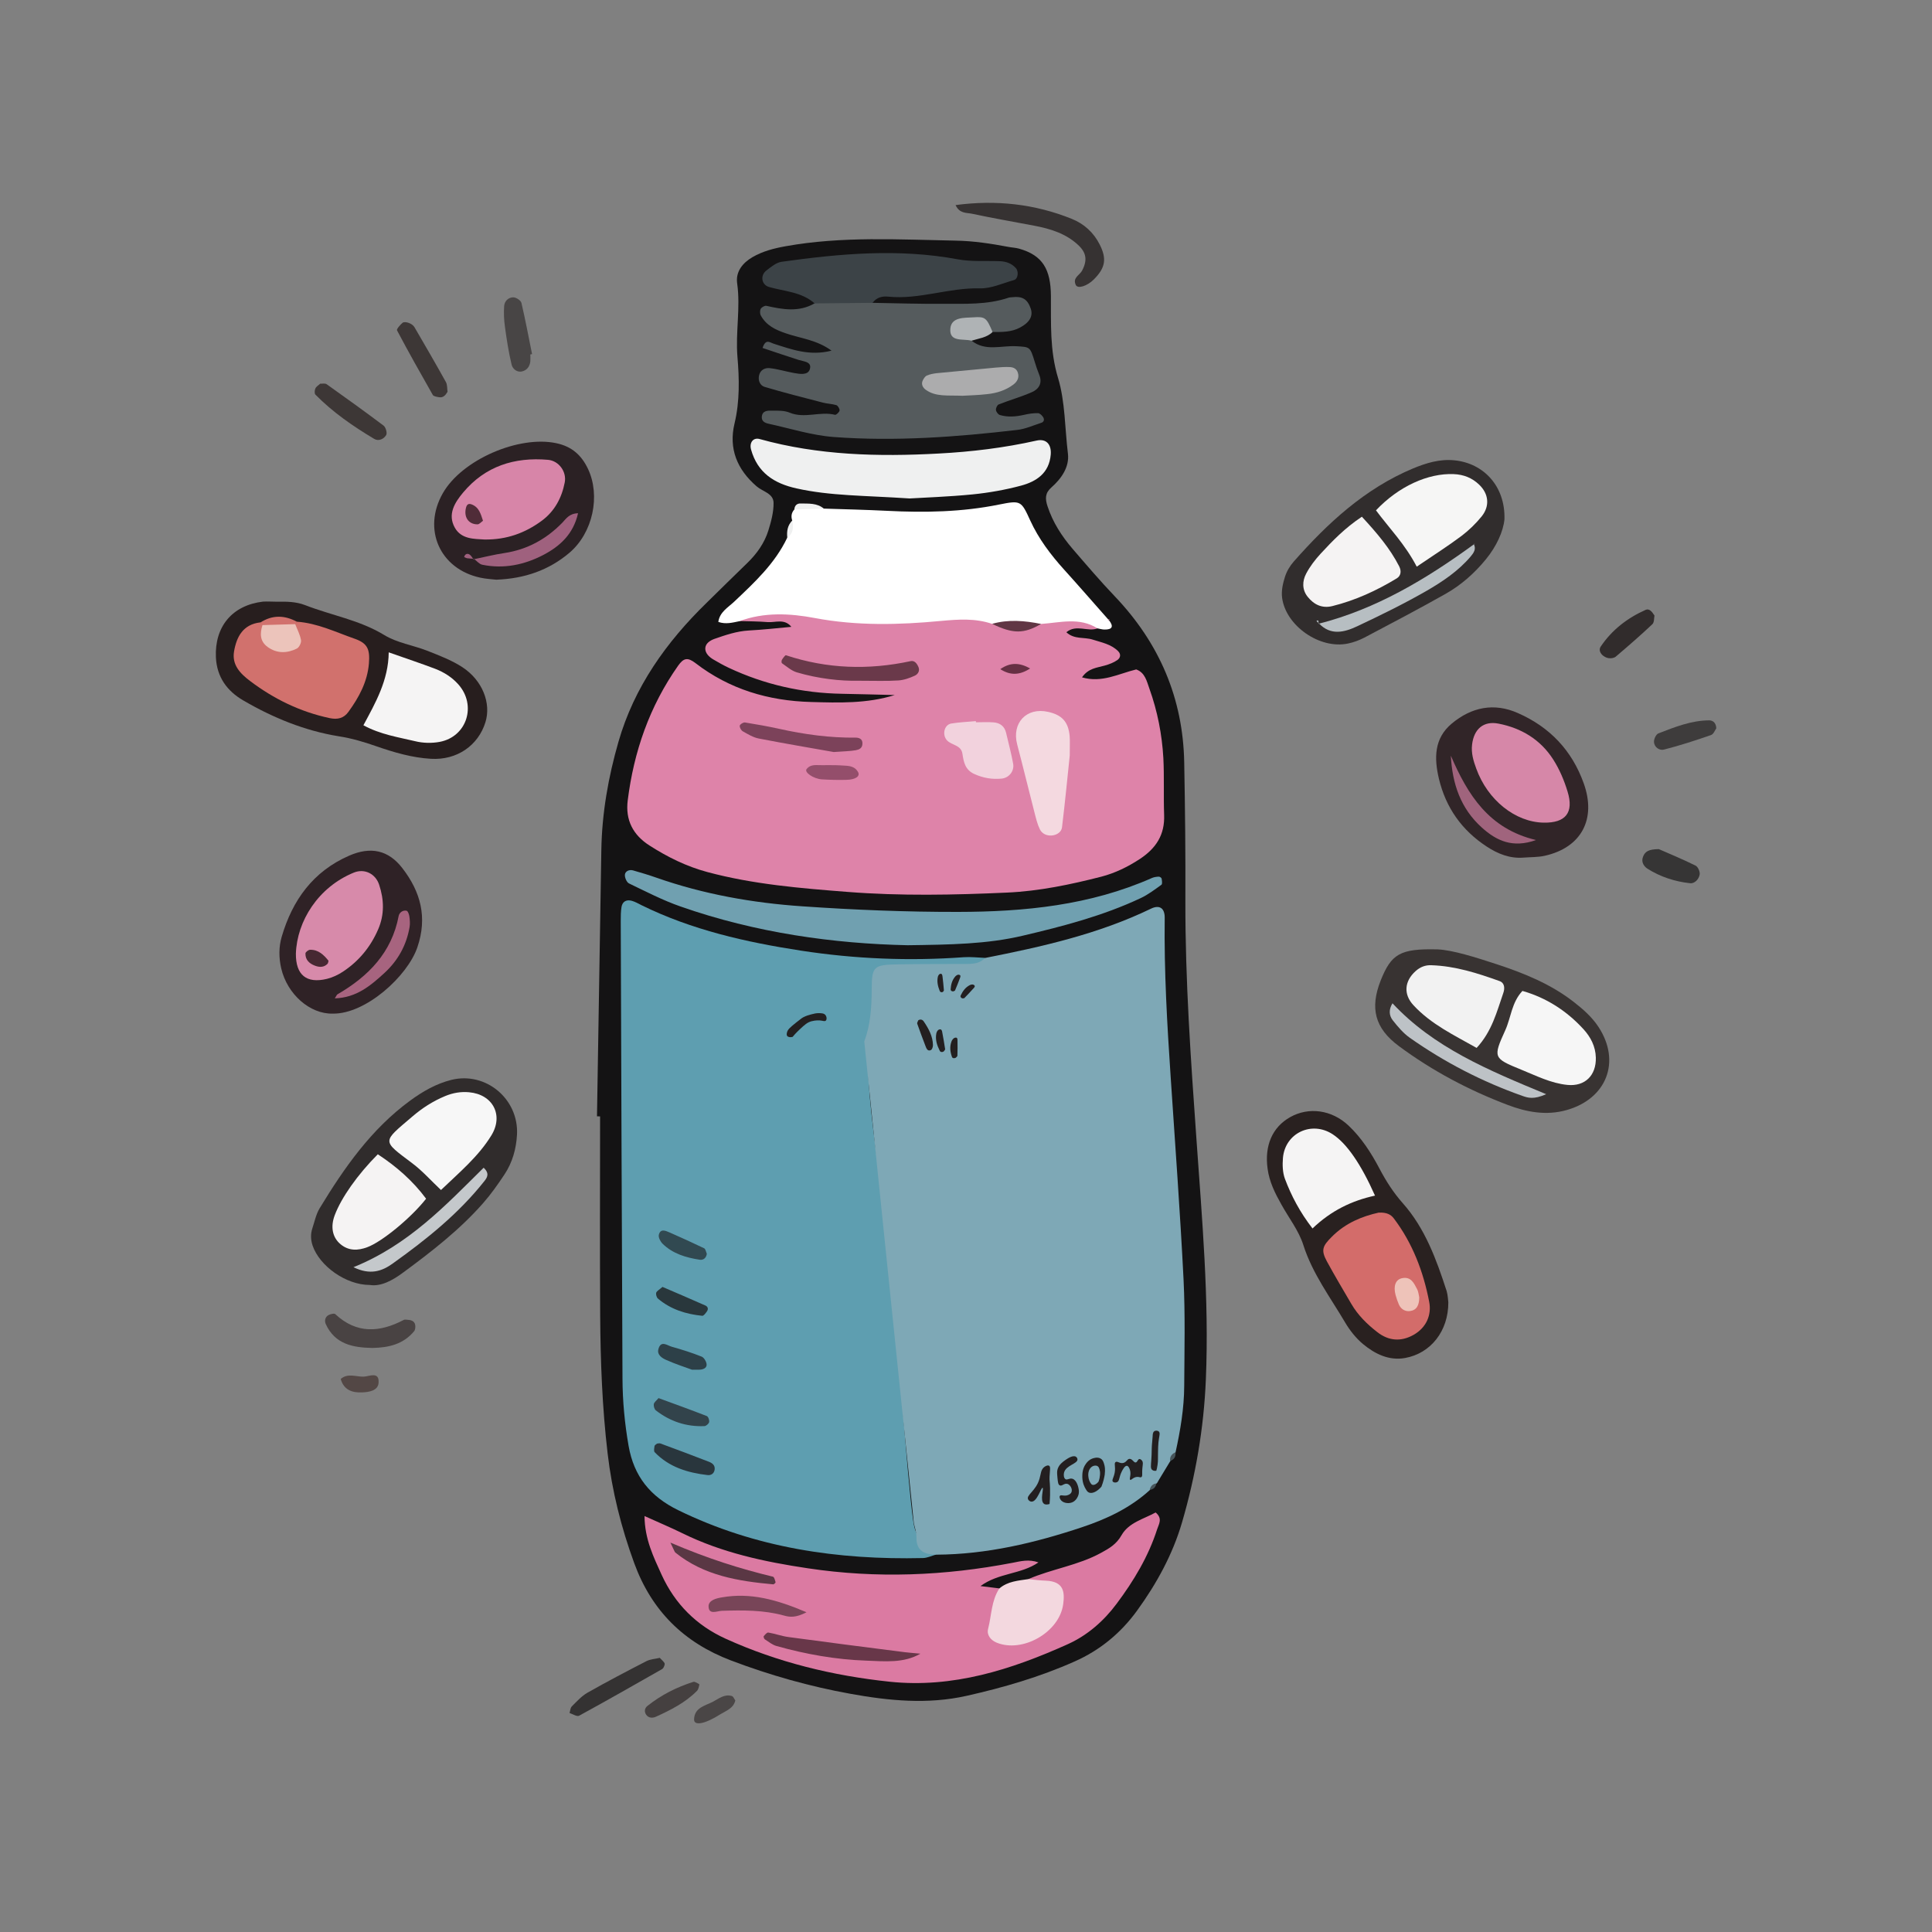 <svg xmlns="http://www.w3.org/2000/svg" xmlns:xlink="http://www.w3.org/1999/xlink" id="Layer_1" x="0px" y="0px" viewBox="0 0 200 200" style="enable-background:new 0 0 200 200;" xml:space="preserve"><rect x="0" y="0" width="200" height="200" fill="#808080" stroke="none"/><style type="text/css">	.st0{fill:#141314;}	.st1{fill:#302C2C;}	.st2{fill:#383332;}	.st3{fill:#312D2D;}	.st4{fill:#271E1E;}	.st5{fill:#292120;}	.st6{fill:#2F2226;}	.st7{fill:#312528;}	.st8{fill:#2B2124;}	.st9{fill:#363232;}	.st10{fill:#494343;}	.st11{fill:#343232;}	.st12{fill:#3D3736;}	.st13{fill:#484545;}	.st14{fill:#363535;}	.st15{fill:#312C2C;}	.st16{fill:#3E3C3C;}	.st17{fill:#454040;}	.st18{fill:#4A4646;}	.st19{fill:#534745;}	.st20{fill:#DE83A9;}	.st21{fill:#5E9EB0;}	.st22{fill:#7EA8B6;}	.st23{fill:#DB7AA2;}	.st24{fill:#FFFFFF;}	.st25{fill:#555B5D;}	.st26{fill:#70A0B0;}	.st27{fill:#EFF0F0;}	.st28{fill:#3C4347;}	.st29{fill:#F3D8DF;}	.st30{fill:#AFB3B5;}	.st31{fill:#46555B;}	.st32{fill:#F7F7F7;}	.st33{fill:#F5F3F3;}	.st34{fill:#C4C8CB;}	.st35{fill:#F6F6F6;}	.st36{fill:#F2F2F2;}	.st37{fill:#BDC2C6;}	.st38{fill:#F6F6F5;}	.st39{fill:#B7BEC2;}	.st40{fill:#D1716D;}	.st41{fill:#F5F4F4;}	.st42{fill:#D36C6A;}	.st43{fill:#D78AAA;}	.st44{fill:#A7647F;}	.st45{fill:#D687A8;}	.st46{fill:#A0647D;}	.st47{fill:#D785A8;}	.st48{fill:#9F617E;}	.st49{fill:#F4D9E0;}	.st50{fill:#F2D2DD;}	.st51{fill:#6A394A;}	.st52{fill:#7C425A;}	.st53{fill:#944E6B;}	.st54{fill:#603644;}	.st55{fill:#663044;}	.st56{fill:#29363D;}	.st57{fill:#32434B;}	.st58{fill:#29373C;}	.st59{fill:#314951;}	.st60{fill:#2D4048;}	.st61{fill:#683749;}	.st62{fill:#5A3744;}	.st63{fill:#784558;}	.st64{fill:#ACACAD;}	.st65{fill:#ECC4BB;}	.st66{fill:#EEC3B9;}	.st67{fill:#462832;}	.st68{fill:#502C38;}	.st69{fill:#231F20;}</style><path class="st0" d="M61.8,115.56c0.15-9.18,0.3-18.37,0.45-27.55c0.06-3.82,0.72-7.56,1.77-11.21c1.63-5.68,4.95-10.33,9.14-14.41 c1.4-1.37,2.79-2.75,4.2-4.11c0.98-0.95,1.77-2.05,2.18-3.36c0.29-0.93,0.55-1.91,0.54-2.86c-0.01-0.99-1.13-1.17-1.75-1.71 c-2.02-1.74-2.92-3.9-2.29-6.52c0.55-2.29,0.49-4.66,0.3-6.89c-0.21-2.56,0.33-5.08-0.03-7.61c-0.17-1.22,0.58-2.12,1.57-2.7 c1.06-0.62,2.22-0.92,3.45-1.14c5.84-1.05,11.72-0.69,17.6-0.58c1.85,0.03,3.66,0.31,5.47,0.65c0.36,0.07,0.74,0.08,1.09,0.18 c2.45,0.69,3.28,2.14,3.3,4.9c0.02,2.83-0.13,5.62,0.74,8.49c0.74,2.45,0.7,5.2,1.02,7.82c0.17,1.39-0.67,2.59-1.71,3.51 c-0.66,0.58-0.66,1.16-0.4,1.95c0.55,1.67,1.47,3.09,2.59,4.4c1.44,1.67,2.87,3.35,4.39,4.94c4.59,4.82,7.05,10.53,7.17,17.19 c0.09,4.78,0.14,9.55,0.12,14.33c-0.02,8.21,0.56,16.39,1.14,24.58c0.58,8.3,1.33,16.6,0.98,24.95c-0.21,5.05-1.06,9.98-2.47,14.81 c-0.97,3.31-2.62,6.32-4.65,9.12c-1.69,2.33-3.85,4.11-6.48,5.27c-3.59,1.6-7.34,2.69-11.16,3.55c-4.04,0.91-8.07,0.51-12.04-0.21 c-4.21-0.76-8.33-1.92-12.36-3.45c-4.9-1.86-8.22-5.17-10.01-10.06c-1.35-3.69-2.3-7.45-2.76-11.38c-0.56-4.76-0.74-9.52-0.77-14.3 c-0.04-6.86-0.01-13.72-0.01-20.58C62.01,115.56,61.9,115.56,61.8,115.56z"></path><path class="st1" d="M38.29,133.02c-2.5,0-5.22-1.98-5.93-4.08c-0.2-0.6-0.22-1.2-0.02-1.8c0.23-0.7,0.38-1.45,0.75-2.06 c2.55-4.2,5.35-8.21,9.39-11.16c1.3-0.95,2.68-1.74,4.24-2.13c3.57-0.89,6.99,1.98,6.8,5.66c-0.08,1.49-0.48,2.91-1.31,4.15 c-0.68,1.02-1.38,2.02-2.19,2.94c-2.44,2.78-5.35,5.03-8.31,7.21C40.62,132.56,39.42,133.2,38.29,133.02z"></path><path class="st2" d="M148.83,98.28c1.55,0.07,3.9,0.81,6.21,1.57c2.78,0.92,5.51,2.03,7.86,3.86c0.97,0.75,1.89,1.56,2.57,2.59 c2.36,3.59,0.85,7.44-3.28,8.61c-2.14,0.61-4.2,0.2-6.12-0.53c-4.01-1.52-7.81-3.53-11.26-6.09c-2.51-1.86-3-3.94-1.89-6.77 C144.02,98.76,144.91,98.18,148.83,98.28z"></path><path class="st3" d="M155.74,53.76c-0.12,1.25-0.82,2.8-1.93,4.15c-1.17,1.43-2.56,2.66-4.17,3.57c-2.77,1.56-5.58,3.04-8.39,4.52 c-0.54,0.28-1.13,0.5-1.72,0.62c-2.9,0.61-6.44-1.83-6.81-4.76c-0.09-0.7,0.08-1.46,0.3-2.15c0.18-0.57,0.51-1.13,0.91-1.58 c3.51-3.98,7.35-7.54,12.33-9.63c1.35-0.56,2.76-1,4.28-0.85C153.59,47.94,155.84,50.34,155.74,53.76z"></path><path class="st4" d="M28.69,62.29c0.98-0.02,1.95-0.01,2.89,0.35c2.72,1.06,5.64,1.54,8.2,3.1c1.32,0.81,2.98,1.05,4.46,1.63 c1.24,0.49,2.53,0.98,3.63,1.7c2.09,1.37,2.99,3.74,2.38,5.7c-0.75,2.41-2.95,3.94-5.64,3.78c-1.96-0.11-3.84-0.67-5.69-1.31 c-1.26-0.44-2.5-0.81-3.85-1.02c-3.52-0.57-6.82-1.92-9.9-3.72c-1.66-0.97-2.72-2.4-2.82-4.45c-0.14-3.18,1.68-5.39,4.87-5.77 C27.7,62.25,28.2,62.29,28.69,62.29z"></path><path class="st5" d="M149.93,134.82c0.01,2.96-1.81,5.28-4.48,5.76c-1.66,0.3-3.12-0.42-4.36-1.45c-0.73-0.61-1.36-1.41-1.85-2.24 c-1.54-2.61-3.38-5.05-4.32-8.01c-0.47-1.48-1.49-2.78-2.26-4.17c-0.66-1.17-1.26-2.36-1.44-3.73c-0.33-2.39,0.49-4.29,2.33-5.33 c1.93-1.09,4.32-0.77,6.06,0.88c1.34,1.27,2.33,2.81,3.19,4.44c0.68,1.29,1.43,2.47,2.42,3.59c2.3,2.59,3.48,5.83,4.54,9.1 C149.89,134.12,149.9,134.62,149.93,134.82z"></path><path class="st6" d="M34.45,104.93c-2.37,0.06-4.72-2.01-5.34-4.69c-0.25-1.09-0.26-2.2,0.05-3.26c1.11-3.8,3.25-6.77,6.98-8.4 c2.22-0.97,4.06-0.6,5.52,1.3c1.88,2.44,2.61,5.08,1.54,8.2C42.19,101.03,37.89,104.98,34.45,104.93z"></path><path class="st7" d="M157.71,88.78c-1.42,0.11-2.65-0.39-3.8-1.14c-2.57-1.68-4.23-4.01-4.95-7.01c-0.51-2.14-0.51-4.2,1.33-5.73 c2.03-1.69,4.36-2.19,6.85-1.08c3.29,1.45,5.59,3.86,6.81,7.28c1.32,3.69-0.24,6.64-4.04,7.49 C159.19,88.75,158.44,88.72,157.71,88.78z"></path><path class="st8" d="M51.37,60.01c-0.44-0.05-1.06-0.08-1.65-0.21c-4.19-0.9-6.01-5.01-3.88-8.74c1.98-3.48,7.87-6.01,11.75-5.18 c1.61,0.34,2.6,1.24,3.27,2.64c1.33,2.79,0.52,6.64-1.92,8.71C56.82,59.02,54.32,59.9,51.37,60.01z"></path><path class="st9" d="M98.92,21.23c4.2-0.56,8.19-0.12,12.04,1.43c1.26,0.51,2.26,1.41,2.89,2.67c0.73,1.46,0.59,2.39-0.62,3.6 c-0.69,0.69-1.66,0.99-1.86,0.58c-0.37-0.76,0.39-1.01,0.65-1.5c0.56-1.07,0.44-1.84-0.38-2.62c-1.29-1.22-2.91-1.71-4.6-2.03 c-2.15-0.41-4.31-0.78-6.45-1.24C100.04,22.01,99.33,22.12,98.92,21.23z"></path><path class="st10" d="M38.54,139.54c-1.96-0.04-3.86-0.36-4.82-2.48c-0.14-0.31-0.08-0.75,0.32-0.94c0.2-0.09,0.56-0.19,0.67-0.08 c2.22,2.07,4.61,1.9,7.1,0.59c0.1-0.05,0.24-0.01,0.36-0.01c0.38,0.02,0.73,0.12,0.81,0.53c0.04,0.21,0.01,0.52-0.12,0.67 C41.75,139.15,40.25,139.51,38.54,139.54z"></path><path class="st11" d="M68.3,171.62c0.2,0.21,0.38,0.36,0.49,0.54c0.05,0.08,0,0.24-0.05,0.35c-0.04,0.11-0.12,0.23-0.21,0.28 c-2.85,1.62-5.7,3.25-8.58,4.82c-0.22,0.12-0.66-0.17-0.99-0.28c0.07-0.23,0.08-0.53,0.23-0.68c0.51-0.51,1.01-1.07,1.62-1.42 c2.01-1.14,4.05-2.21,6.11-3.27C67.33,171.75,67.85,171.73,68.3,171.62z"></path><path class="st12" d="M33.15,39.72c0.2,0.01,0.5-0.06,0.66,0.05c1.98,1.41,3.96,2.83,5.9,4.29c0.22,0.17,0.39,0.75,0.27,0.97 c-0.24,0.42-0.79,0.68-1.25,0.4c-2.19-1.31-4.28-2.75-6.08-4.58c-0.11-0.11-0.09-0.46,0-0.64C32.73,40.02,32.96,39.89,33.15,39.72z"></path><path class="st13" d="M54.9,36.69c0,0.24,0.02,0.48,0,0.72c-0.06,0.53-0.35,0.92-0.86,1.04c-0.55,0.13-0.99-0.3-1.08-0.71 c-0.31-1.29-0.51-2.6-0.69-3.92c-0.1-0.71-0.13-1.44-0.08-2.15c0.04-0.51,0.45-0.9,0.96-0.89c0.29,0.01,0.77,0.32,0.83,0.58 c0.41,1.75,0.74,3.53,1.1,5.3C55.02,36.67,54.96,36.68,54.9,36.69z"></path><path class="st12" d="M46.33,40.56c-0.22,0.37-0.46,0.63-0.88,0.56c-0.23-0.04-0.57-0.09-0.65-0.24c-1.26-2.21-2.51-4.43-3.7-6.68 c-0.07-0.13,0.33-0.58,0.58-0.79c0.13-0.1,0.44-0.06,0.64,0.02c0.22,0.08,0.46,0.23,0.58,0.43c1.1,1.89,2.2,3.78,3.26,5.69 C46.32,39.84,46.28,40.25,46.33,40.56z"></path><path class="st14" d="M171.72,87.9c0.97,0.43,2.42,1.02,3.81,1.71c0.24,0.12,0.47,0.63,0.42,0.92c-0.08,0.48-0.52,0.96-1,0.9 c-1.57-0.17-3.07-0.66-4.4-1.5c-0.36-0.23-0.69-0.69-0.46-1.25C170.29,88.16,170.65,87.91,171.72,87.9z"></path><path class="st15" d="M171.27,63.72c-0.05,0.25-0.01,0.7-0.22,0.9c-1.22,1.15-2.5,2.26-3.78,3.35c-0.16,0.14-0.45,0.19-0.67,0.17 c-0.22-0.01-0.46-0.12-0.64-0.26c-0.3-0.23-0.48-0.61-0.26-0.94c1.17-1.74,2.77-2.97,4.66-3.81 C170.73,62.97,171.01,63.31,171.27,63.72z"></path><path class="st16" d="M177.67,75.4c-0.13,0.17-0.28,0.6-0.54,0.69c-1.61,0.56-3.24,1.09-4.89,1.51c-0.44,0.11-1-0.23-1.02-0.81 c-0.01-0.3,0.22-0.78,0.46-0.87c1.7-0.66,3.4-1.34,5.26-1.35C177.27,74.57,177.65,74.78,177.67,75.4z"></path><path class="st17" d="M72.11,174.19c0.1,0.06,0.3,0.15,0.29,0.19c-0.05,0.23-0.1,0.51-0.25,0.66c-1.21,1.22-2.72,1.98-4.26,2.68 c-0.31,0.14-0.74,0.15-0.99-0.2c-0.24-0.33-0.16-0.71,0.13-0.93c1.42-1.13,3.02-1.94,4.76-2.49C71.87,174.07,72,174.16,72.11,174.19 z"></path><path class="st18" d="M76.12,176.03c-0.2,0.83-0.95,1.06-1.53,1.42c-1.65,1.05-2.77,1.23-2.74,0.53c0.04-1.21,1.14-1.4,1.94-1.81 c0.61-0.32,1.2-0.83,1.97-0.6C75.92,175.62,76.01,175.88,76.12,176.03z"></path><path class="st19" d="M35.27,142.75c0.74-0.64,1.6-0.21,2.4-0.24c0.56-0.03,1.61-0.57,1.52,0.64c-0.06,0.82-0.99,0.96-1.7,0.99 C36.46,144.19,35.59,143.89,35.27,142.75z"></path><path class="st20" d="M113.61,65.05c-1.01,0.39-2.19-0.46-3.22,0.4c0.82,0.77,1.85,0.48,2.72,0.76c0.93,0.3,1.91,0.47,2.64,1.2 c0.35,0.36,0.19,0.72-0.07,0.91c-0.38,0.27-0.86,0.45-1.32,0.58c-0.81,0.23-1.7,0.27-2.35,1.22c2.06,0.6,3.79-0.38,5.61-0.82 c0.92,0.33,1.09,1.22,1.37,2c0.83,2.32,1.3,4.72,1.44,7.17c0.1,1.95,0.01,3.92,0.08,5.88c0.08,2.06-0.83,3.46-2.51,4.57 c-1.25,0.82-2.57,1.46-3.98,1.83c-3.2,0.82-6.44,1.5-9.76,1.65c-5.51,0.25-11.04,0.36-16.53-0.07c-4.87-0.38-9.76-0.78-14.52-2.06 c-2.16-0.58-4.11-1.55-5.97-2.74c-1.72-1.1-2.51-2.64-2.26-4.66c0.63-5.06,2.26-9.76,5.22-13.96c0.57-0.81,0.99-0.88,1.79-0.27 c3.53,2.72,7.57,3.91,11.96,4.03c2.89,0.08,5.8,0.18,8.67-0.72c-1.82-0.04-3.64-0.1-5.47-0.13c-4.1-0.07-8-0.95-11.71-2.69 c-0.55-0.26-1.09-0.56-1.61-0.87c-0.43-0.26-0.83-0.64-0.82-1.14c0.02-0.51,0.48-0.81,0.94-0.98c1.15-0.4,2.31-0.8,3.55-0.87 c1.47-0.08,2.93-0.24,4.42-0.38c-0.71-0.88-1.64-0.43-2.45-0.49c-0.97-0.08-1.95-0.08-2.93-0.11c-0.01-1.47,1.26-1.52,2.07-1.46 c7.9,0.56,15.83,0.27,23.74,0.65c1.89,0.93,3.83,0.9,5.81,0.26C110.06,63.8,112.3,62.5,113.61,65.05z"></path><path class="st21" d="M96.93,160.92c-0.47,0.13-0.93,0.36-1.4,0.37c-8.8,0.2-17.31-1.04-25.33-4.96c-2.9-1.42-4.58-3.51-5.13-6.66 c-0.4-2.3-0.62-4.61-0.63-6.94c-0.07-15.8-0.13-31.59-0.18-47.39c0-0.49,0-0.98,0.08-1.46c0.1-0.57,0.52-0.78,1.06-0.63 c0.35,0.1,0.67,0.28,1,0.45c5.22,2.57,10.81,3.83,16.52,4.71c5.6,0.86,11.2,1.09,16.85,0.68c0.73-0.05,1.46,0.04,2.2,0.07 c-0.39,1.86-1.96,1.44-3.17,1.57c-1.19,0.13-2.41,0.15-3.61,0.07c-2.68-0.18-4.11,0.85-4.03,3.69c0.05,1.67-0.86,2.6-1.01,3.03 c-1.22,3.47,1.76,18.14,2.38,26.3c0.12,1.6,1.44,19.94,2.01,23.63C94.64,158.22,94.95,159.78,96.93,160.92z"></path><path class="st22" d="M89.47,107.82c0.64-1.73,0.76-3.53,0.77-5.36c0-2.45,0.2-2.59,2.77-2.63c2.31-0.04,4.62-0.03,6.93-0.04 c0.74,0,1.47-0.02,2.02-0.62c5.89-1.16,11.74-2.47,17.2-5.11c0.87-0.42,1.42-0.05,1.41,0.95c-0.07,5.52,0.25,11.02,0.62,16.52 c0.46,6.97,0.98,13.93,1.33,20.9c0.18,3.67,0.09,7.35,0.07,11.02c-0.01,2.34-0.4,4.63-0.9,6.91c-0.02,0.4-0.34,0.61-0.55,0.9 l-0.01,0.02c-0.45,0.74-0.9,1.49-1.35,2.23l-0.07,0.07c-0.31,0.14-0.54,0.36-0.68,0.67c-2.03,1.85-4.45,2.99-7.03,3.85 c-4.89,1.63-9.87,2.81-15.06,2.84c-1.21-0.02-2.11-0.36-2.07-1.83c0.01-0.47-0.17-0.95-0.27-1.43 C92.88,141.05,91.18,124.44,89.47,107.82z"></path><path class="st23" d="M106.45,163.47c2.45-1.06,5.16-1.42,7.53-2.72c0.84-0.46,1.59-0.88,2.13-1.84c0.74-1.3,2.31-1.67,3.52-2.34 c0.75,0.63,0.33,1.2,0.16,1.73c-0.91,2.83-2.42,5.34-4.19,7.71c-1.34,1.8-3.02,3.27-5.05,4.19c-5.86,2.64-11.91,4.58-18.46,3.89 c-5.87-0.62-11.57-2-16.97-4.45c-3.02-1.37-5.24-3.59-6.62-6.6c-0.84-1.85-1.76-3.7-1.78-6.1c1.5,0.68,2.72,1.19,3.9,1.77 c4.12,2.03,8.52,2.97,13.02,3.64c7.11,1.07,14.15,0.78,21.18-0.57c0.83-0.16,1.68-0.4,2.68-0.04c-1.82,1.25-4.13,1.07-6,2.45 c0.77,0.1,1.35,0.17,1.94,0.24c0.33,0.41,0.29,0.89,0.31,1.38c0.05,1.19-1.12,2.9,0.97,3.32c1.51,0.3,2.92-0.37,3.74-1.77 c1.13-1.92-0.38-2.57-1.69-3.28C106.58,163.97,106.49,163.73,106.45,163.47z"></path><path class="st24" d="M102.7,64.58c-1.75-0.59-3.45-0.47-5.31-0.3c-4.32,0.41-8.68,0.52-13.03-0.3c-2.59-0.49-5.26-0.63-7.83,0.33 c-0.7,0.14-1.4,0.34-2.17,0.07c0.14-1.03,1.02-1.5,1.66-2.11c2.09-1.98,4.2-3.93,5.47-6.6c0.32-0.55,0.35-1.19,0.52-1.79 c-0.14-0.42-0.08-0.8,0.21-1.13c1-0.59,2.02-0.43,3.05-0.1c2.18,0.07,4.37,0.12,6.55,0.23c3.9,0.2,7.77,0.13,11.61-0.65 c2.25-0.45,2.28-0.4,3.22,1.65c0.87,1.9,2.11,3.54,3.5,5.08c1.55,1.71,3.05,3.45,4.58,5.17l0.06,0.06c0.53,0.67,0.36,1-0.49,0.98 c-0.23-0.01-0.46-0.08-0.69-0.12c-1.87-1.19-3.88-0.59-5.85-0.46C106.08,64.99,104.39,65.02,102.7,64.58z"></path><path class="st25" d="M90.33,31.35c2.42,0.04,4.83,0.12,7.25,0.1c2.29-0.01,4.6,0.12,6.82-0.63c0.11-0.04,0.24-0.04,0.36-0.05 c1.07-0.13,1.6,0.19,1.94,1.17c0.27,0.79-0.13,1.45-1.11,1.97c-0.9,0.48-1.86,0.46-2.82,0.46c-0.7-0.59-1.56-0.64-2.3-0.3 c-0.49,0.23,0.08,0.78,0.11,1.2c1.42,1.13,3.06,0.49,4.6,0.57c1.46,0.08,1.45,0.05,1.93,1.6c0.14,0.47,0.3,0.93,0.48,1.38 c0.34,0.86-0.06,1.47-0.78,1.78c-1.12,0.49-2.3,0.82-3.43,1.27c-0.15,0.06-0.3,0.38-0.28,0.57c0.02,0.19,0.22,0.46,0.4,0.52 c0.84,0.25,1.69,0.17,2.53-0.02c0.46-0.11,0.95-0.18,1.42-0.17c0.19,0,0.42,0.23,0.54,0.42c0.16,0.26,0.06,0.5-0.2,0.58 c-0.81,0.26-1.62,0.63-2.45,0.73c-6.32,0.74-12.66,1.21-19.02,0.74c-2.28-0.17-4.52-0.89-6.78-1.38c-0.36-0.08-0.71-0.26-0.68-0.7 c0.05-0.68,0.63-0.66,1.08-0.65c0.61,0,1.27-0.02,1.81,0.21c1.55,0.64,3.14-0.17,4.69,0.22c0.12,0.03,0.44-0.27,0.47-0.44 c0.03-0.17-0.17-0.5-0.33-0.56c-0.46-0.14-0.96-0.14-1.43-0.27c-2.01-0.52-4.02-1.03-6-1.62c-0.46-0.14-0.7-0.65-0.57-1.2 c0.14-0.58,0.63-0.79,1.1-0.74c0.84,0.09,1.66,0.35,2.5,0.5c0.6,0.11,1.43,0.25,1.64-0.35c0.28-0.81-0.59-0.83-1.14-1 c-1.25-0.4-2.49-0.82-3.74-1.24c0.33-1,0.76-0.56,1.15-0.44c1.86,0.59,3.7,1.3,5.99,0.72c-1.52-1.12-3.21-1.27-4.72-1.79 c-1.09-0.37-2.04-0.82-2.6-1.85c-0.1-0.18-0.11-0.51-0.01-0.69c0.1-0.17,0.42-0.35,0.59-0.31c1.69,0.38,3.37,0.68,4.99-0.26 C86.31,29.95,88.31,29.97,90.33,31.35z"></path><path class="st26" d="M93.96,97.85c-7.61-0.16-15.7-1.27-23.51-4.01c-1.84-0.64-3.59-1.55-5.34-2.39c-0.24-0.12-0.45-0.61-0.42-0.91 c0.04-0.36,0.45-0.54,0.83-0.44c0.82,0.23,1.64,0.48,2.44,0.76c4.88,1.71,9.95,2.61,15.08,2.96c5.37,0.37,10.76,0.59,16.14,0.58 c6.88-0.01,13.68-0.68,20.09-3.52c0.21-0.09,0.46-0.12,0.69-0.13c0.1,0,0.27,0.11,0.29,0.2c0.04,0.22,0.09,0.56-0.02,0.64 c-0.69,0.5-1.38,1.02-2.14,1.38c-3.89,1.83-8.03,2.91-12.2,3.89C102.17,97.74,98.38,97.79,93.96,97.85z"></path><path class="st27" d="M94.16,51.6c-4.67-0.31-8.22-0.26-11.7-1.04c-2.32-0.51-4.04-1.62-4.71-4.02c-0.2-0.72,0.22-1.28,0.89-1.09 c6.08,1.69,12.28,1.84,18.52,1.5c3.41-0.18,6.8-0.59,10.14-1.34c1.01-0.23,1.56,0.39,1.47,1.46c-0.16,1.9-1.47,2.77-3.06,3.2 c-1.64,0.44-3.34,0.74-5.03,0.91C98.14,51.43,95.57,51.51,94.16,51.6z"></path><path class="st28" d="M90.33,31.35c-2,0.02-4,0.04-6,0.06c-1.35-1.2-3.11-1.24-4.72-1.7c-0.79-0.23-0.94-1.21-0.26-1.72 c0.47-0.36,1-0.81,1.56-0.89c6.06-0.85,12.12-1.39,18.22-0.26c1.43,0.27,2.93,0.14,4.4,0.2c0.63,0.03,1.18,0.22,1.63,0.71 c0.31,0.34,0.24,1.12-0.19,1.24c-1.17,0.33-2.36,0.89-3.54,0.86c-3.2-0.08-6.26,1.18-9.47,0.86C91.33,30.64,90.73,30.79,90.33,31.35 z"></path><path class="st29" d="M106.45,163.47c0.6,0.06,1.2,0.14,1.8,0.16c1.9,0.07,1.98,1.2,1.81,2.45c-0.4,2.9-4.21,5.07-6.9,3.96 c-0.6-0.25-1.04-0.79-0.87-1.43c0.36-1.4,0.33-2.91,1.16-4.17C104.32,163.69,105.4,163.63,106.45,163.47z"></path><path class="st30" d="M100.57,35.27c-0.85-0.24-2.32,0.2-2.19-1.26c0.11-1.21,1.44-1.1,2.39-1.16c1.22-0.09,1.36,0.05,1.98,1.52 C102.15,34.96,101.32,35.03,100.57,35.27z"></path><path class="st27" d="M85.28,52.65c-1.02,0.03-2.03,0.06-3.05,0.1c0.02-0.42,0.28-0.65,0.66-0.63 C83.71,52.14,84.58,52.06,85.28,52.65z"></path><path class="st27" d="M82.02,53.88c0.13,0.68,0.12,1.33-0.52,1.79C81.43,55,81.52,54.38,82.02,53.88z"></path><polygon class="st20" points="114.8,64.19 114.68,64.25 114.74,64.13 114.87,64.07 "></polygon><path class="st31" d="M121.13,151.24c-0.05-0.44,0.16-0.72,0.55-0.9C121.74,150.8,121.55,151.09,121.13,151.24z"></path><path class="st31" d="M119.02,154.23c0.08-0.37,0.29-0.61,0.68-0.67C119.64,153.96,119.42,154.18,119.02,154.23z"></path><path class="st32" d="M45.65,123.19c-1.02-0.96-1.91-1.97-2.96-2.76c-3.19-2.41-3.16-2.15,0-4.85c1.01-0.87,2.13-1.59,3.38-2.11 c0.81-0.34,1.64-0.48,2.49-0.4c2.46,0.22,3.59,2.37,2.31,4.46C49.53,119.72,47.56,121.36,45.65,123.19z"></path><path class="st33" d="M39.11,119.49c1.92,1.26,3.63,2.75,5,4.6c-1.52,1.94-4.54,4.45-6.09,5.02c-0.96,0.36-1.92,0.4-2.77-0.31 c-0.85-0.71-1.05-1.81-0.6-3C35.33,123.99,37,121.61,39.11,119.49z"></path><path class="st34" d="M36.59,131.18c5.71-2.31,9.54-6.41,13.48-10.3c0.62,0.59,0.38,1,0.07,1.39c-2.67,3.37-5.99,6.03-9.46,8.51 C39.54,131.61,38.31,132.02,36.59,131.18z"></path><path class="st35" d="M157.6,102.58c2.47,0.7,4.58,2.06,6.32,3.96c0.74,0.81,1.25,1.78,1.28,2.94c0.05,1.84-1.12,3.01-2.94,2.83 c-1.72-0.17-3.25-0.96-4.81-1.59c-2.87-1.17-2.91-1.24-1.62-4.08C156.42,105.33,156.48,103.78,157.6,102.58z"></path><path class="st36" d="M152.86,108.48c-2.29-1.3-4.7-2.43-6.54-4.42c-1.06-1.14-0.93-2.49,0.21-3.52c0.48-0.44,1.03-0.65,1.65-0.62 c2.46,0.08,4.77,0.82,7.05,1.64c0.54,0.19,0.56,0.76,0.39,1.24C154.95,104.72,154.46,106.75,152.86,108.48z"></path><path class="st37" d="M160.06,113.27c-1.29,0.57-1.88,0.38-2.45,0.18c-4.17-1.47-8.06-3.48-11.67-6.02 c-0.68-0.48-1.25-1.16-1.77-1.82c-0.39-0.5-0.41-1.12-0.02-1.75C148.42,108.44,154.05,110.78,160.06,113.27z"></path><path class="st38" d="M146.66,58.66c-1.22-2.34-2.86-4-4.22-5.83c2.35-2.49,5.4-3.86,8.04-3.75c1.04,0.04,1.91,0.39,2.64,1.09 c0.99,0.94,1.13,2.21,0.26,3.29c-0.61,0.75-1.33,1.45-2.1,2.03C149.92,56.51,148.47,57.43,146.66,58.66z"></path><path class="st33" d="M140.98,53.49c1.59,1.72,2.91,3.28,3.86,5.13c0.27,0.53,0.16,1.01-0.26,1.26c-2.08,1.26-4.27,2.27-6.65,2.86 c-1.08,0.27-1.92-0.16-2.56-0.96c-0.59-0.73-0.57-1.63-0.15-2.41c0.39-0.74,0.92-1.43,1.49-2.05 C137.94,55.99,139.2,54.68,140.98,53.49z"></path><path class="st39" d="M136.47,64.58c6.02-1.53,11.21-4.66,16.16-8.27l-0.07,0c0.28,0.52,0,0.92-0.31,1.29 c-1.28,1.51-2.92,2.61-4.6,3.58c-2.32,1.33-4.73,2.51-7.15,3.65c-1.32,0.62-2.74,1-3.97-0.3L136.47,64.58z"></path><polygon class="st39" points="152.64,56.31 152.75,56.33 152.58,56.31 "></polygon><path class="st39" d="M136.53,64.53c-0.08-0.08-0.17-0.16-0.25-0.24c0.18-0.15,0.25-0.05,0.19,0.29 C136.47,64.58,136.53,64.53,136.53,64.53z"></path><path class="st40" d="M30.75,64.36c2.12,0.15,4.01,1.08,5.96,1.76c1.34,0.47,1.6,1.09,1.48,2.57c-0.16,1.9-1.03,3.5-2.12,5 c-0.48,0.67-1.13,0.82-1.94,0.65c-3.05-0.65-5.78-1.98-8.25-3.85c-1.02-0.77-1.89-1.67-1.65-3.06c0.26-1.52,0.93-2.79,2.71-3 c0.14,0.1,0.27,0.19,0.41,0.28c1.03,1.1,2.05,2.92,3.06-0.02C30.52,64.59,30.63,64.48,30.75,64.36z"></path><path class="st41" d="M37.62,75.08c1.25-2.33,2.59-4.65,2.62-7.55c1.82,0.64,3.32,1.14,4.8,1.7c0.91,0.35,1.74,0.87,2.4,1.61 c1.93,2.16,0.9,5.43-1.93,5.96c-0.81,0.15-1.73,0.13-2.53-0.07C41.22,76.31,39.39,76.04,37.62,75.08z"></path><path class="st40" d="M26.94,64.45c1.25-0.81,2.52-0.78,3.81-0.08c0,0-0.19,0.25-0.19,0.25c-1.1,0.88-2.24,0.86-3.39,0.1 L26.94,64.45z"></path><path class="st42" d="M142.72,125.53c0.83-0.04,1.26,0.2,1.56,0.59c1.95,2.57,3.07,5.53,3.67,8.65c0.26,1.34-0.28,2.65-1.61,3.41 c-1.31,0.74-2.59,0.63-3.75-0.27c-1.06-0.82-2.02-1.76-2.7-2.93c-0.86-1.47-1.73-2.93-2.54-4.42c-0.61-1.14-0.46-1.56,0.52-2.53 C139.3,126.58,141.08,125.89,142.72,125.53z"></path><path class="st41" d="M142.34,123.77c-2.39,0.52-4.53,1.54-6.47,3.4c-1.3-1.68-2.19-3.37-2.86-5.15c-0.24-0.66-0.26-1.44-0.2-2.16 c0.23-2.58,2.98-3.86,5.15-2.44C139.41,118.37,140.87,120.47,142.34,123.77z"></path><path class="st43" d="M30.63,98.72c0.11-3.37,2.32-6.89,6-8.39c1.11-0.45,2.25,0.12,2.62,1.26c0.51,1.54,0.56,3.08-0.1,4.61 c-0.79,1.83-2.01,3.31-3.67,4.4c-0.49,0.32-1.06,0.59-1.63,0.73C31.72,101.85,30.61,100.92,30.63,98.72z"></path><path class="st44" d="M34.66,103.35c0.17-0.26,0.2-0.38,0.28-0.42c3.2-1.86,5.61-4.32,6.33-8.11c0.07-0.35,0.43-0.63,0.82-0.54 c0.14,0.03,0.26,0.38,0.29,0.6c0.05,0.36,0.08,0.74,0.02,1.09c-0.32,1.87-1.2,3.46-2.59,4.74 C38.38,102.02,36.91,103.28,34.66,103.35z"></path><path class="st45" d="M159.8,85.16c-2.93-0.05-5.8-2.33-6.98-5.6c-0.29-0.79-0.54-1.6-0.43-2.49c0.19-1.59,1.17-2.47,2.74-2.16 c2.36,0.46,4.34,1.65,5.65,3.7c0.65,1.01,1.14,2.17,1.49,3.32C162.95,84.13,162.07,85.2,159.8,85.16z"></path><path class="st46" d="M150.19,78.23c1.75,4.05,3.93,7.57,8.82,8.73c-2.41,0.86-4.08,0.09-5.61-1.29 C151.2,83.69,150.34,81.13,150.19,78.23z"></path><path class="st47" d="M50.16,55.85c-1.06-0.07-2.4-0.01-3.08-1.23c-0.77-1.38-0.01-2.59,0.86-3.63c2.29-2.74,5.32-3.69,8.79-3.39 c1.12,0.1,1.95,1.23,1.73,2.35c-0.31,1.59-1.05,2.98-2.38,3.96C54.37,55.17,52.46,55.88,50.16,55.85z"></path><path class="st48" d="M49.02,57.9c1.07-0.22,2.12-0.49,3.2-0.65c2.37-0.36,4.33-1.44,5.99-3.14c0.39-0.4,0.69-0.95,1.63-0.98 c-0.49,2.18-1.9,3.43-3.6,4.32c-1.96,1.02-4.09,1.47-6.32,1.01c-0.32-0.07-0.57-0.4-0.86-0.61L49.02,57.9z"></path><path class="st48" d="M49.07,57.85c-0.24-0.02-0.47-0.03-0.71-0.06c-0.11-0.02-0.31-0.12-0.31-0.14c0.08-0.28,0.3-0.4,0.55-0.25 c0.18,0.11,0.28,0.33,0.42,0.51C49.02,57.9,49.07,57.85,49.07,57.85z"></path><path class="st49" d="M110.74,78.21c-0.22,2.1-0.48,4.77-0.8,7.43c-0.06,0.49-0.52,0.8-1.06,0.85c-0.53,0.04-1-0.18-1.23-0.63 c-0.26-0.53-0.4-1.13-0.55-1.71c-0.61-2.36-1.18-4.73-1.8-7.08c-0.59-2.22,0.96-3.88,3.19-3.38c1.45,0.32,2.1,1.03,2.24,2.5 C110.77,76.66,110.74,77.16,110.74,78.21z"></path><path class="st50" d="M101.03,74.77c0.61,0,1.22-0.04,1.83,0.01c0.66,0.05,1.13,0.4,1.29,1.08c0.25,1.06,0.53,2.12,0.73,3.19 c0.14,0.78-0.43,1.47-1.18,1.55c-0.99,0.1-1.93-0.06-2.85-0.48c-0.94-0.43-1.09-1.23-1.22-2.09c-0.13-0.91-1.09-0.87-1.58-1.37 c-0.55-0.57-0.32-1.63,0.42-1.76c0.84-0.14,1.7-0.17,2.55-0.25C101.03,74.69,101.03,74.73,101.03,74.77z"></path><path class="st51" d="M88.87,70.47c-1.85,0.04-4.16-0.21-6.39-0.87c-0.56-0.17-1.03-0.6-1.53-0.94c-0.06-0.04-0.06-0.26-0.01-0.35 c0.11-0.18,0.34-0.5,0.42-0.48c4.25,1.41,8.55,1.55,12.91,0.61c0.4-0.09,0.65,0.25,0.8,0.59c0.19,0.42-0.06,0.77-0.36,0.91 c-0.54,0.25-1.13,0.46-1.72,0.5C91.78,70.52,90.56,70.47,88.87,70.47z"></path><path class="st52" d="M86.31,77.85c-2.3-0.41-5.04-0.87-7.77-1.4c-0.57-0.11-1.12-0.45-1.64-0.74c-0.18-0.1-0.35-0.41-0.32-0.59 c0.02-0.14,0.37-0.36,0.54-0.33c1.19,0.19,2.37,0.4,3.55,0.66c2.61,0.58,5.24,0.94,7.92,0.91c0.29,0,0.71,0.1,0.69,0.62 c-0.01,0.49-0.36,0.62-0.68,0.68C87.99,77.77,87.38,77.77,86.31,77.85z"></path><path class="st53" d="M86.47,79.21c0.21,0.01,0.69,0.02,1.17,0.06c0.48,0.04,0.91,0.17,1.18,0.64c0.25,0.44-0.23,0.8-1.22,0.82 c-0.84,0.02-1.68,0-2.51-0.05c-0.9-0.06-1.86-0.74-1.59-1.07c0.44-0.55,1.06-0.38,1.63-0.4C85.48,79.2,85.84,79.21,86.47,79.21z"></path><path class="st54" d="M102.7,64.58c1.69-0.48,3.38-0.33,5.07,0.01C105.99,65.63,104.86,65.63,102.7,64.58z"></path><path class="st55" d="M103.55,69.27c1.04-0.73,2.01-0.68,3.09-0.07C105.59,69.88,104.62,69.96,103.55,69.27z"></path><path class="st56" d="M68.02,149.44c0.12-0.01,0.25-0.05,0.35-0.01c1.68,0.62,3.37,1.25,5.04,1.9c0.32,0.13,0.63,0.35,0.57,0.8 c-0.06,0.43-0.39,0.61-0.73,0.57c-2.06-0.24-3.99-0.82-5.48-2.37c-0.11-0.12-0.04-0.44-0.01-0.65 C67.78,149.59,67.93,149.52,68.02,149.44z"></path><path class="st57" d="M68.17,144.73c1.64,0.6,3.33,1.21,5,1.86c0.15,0.06,0.28,0.43,0.24,0.62c-0.03,0.17-0.31,0.41-0.48,0.42 c-1.88,0.08-3.56-0.48-5.04-1.63c-0.15-0.12-0.24-0.44-0.21-0.64C67.71,145.16,67.94,145.01,68.17,144.73z"></path><path class="st58" d="M68.58,133.22c1.42,0.61,2.94,1.26,4.45,1.93c0.26,0.12,0.32,0.37,0.14,0.62c-0.13,0.18-0.33,0.46-0.48,0.44 c-1.68-0.17-3.26-0.66-4.58-1.78c-0.14-0.12-0.23-0.44-0.18-0.61C68,133.63,68.25,133.51,68.58,133.22z"></path><path class="st59" d="M73.17,129.79c-0.06,0.42-0.34,0.67-0.72,0.62c-1.43-0.22-2.81-0.62-3.87-1.67c-0.22-0.22-0.44-0.65-0.38-0.91 c0.16-0.67,0.69-0.43,1.11-0.25c1.2,0.53,2.4,1.07,3.58,1.64C73.04,129.29,73.08,129.59,73.17,129.79z"></path><path class="st60" d="M71.63,141.79c-0.67-0.25-1.71-0.58-2.69-1.02c-0.4-0.18-0.93-0.51-0.79-1.08c0.25-1,0.93-0.4,1.41-0.27 c1.04,0.29,2.08,0.62,3.08,1.02c0.25,0.1,0.51,0.55,0.51,0.84c0,0.36-0.4,0.51-0.78,0.51C72.26,141.79,72.14,141.79,71.63,141.79z"></path><path class="st61" d="M95.28,171.19c-1.73,1-3.67,0.79-5.59,0.72c-3.16-0.11-6.25-0.66-9.29-1.51c-0.44-0.12-0.83-0.44-1.23-0.7 c-0.08-0.05-0.15-0.28-0.11-0.32c0.13-0.16,0.34-0.41,0.48-0.38c0.71,0.12,1.4,0.38,2.11,0.47c3.83,0.52,7.67,1.01,11.51,1.5 C93.86,171.07,94.58,171.12,95.28,171.19z"></path><path class="st62" d="M69.4,159.69c3.92,1.68,7.24,2.71,10.62,3.53c0.13,0.03,0.21,0.37,0.27,0.57c0.01,0.05-0.17,0.23-0.25,0.22 c-3.62-0.33-7.17-0.9-10.13-3.29C69.83,160.65,69.8,160.51,69.4,159.69z"></path><path class="st63" d="M83.49,166.9c-1.11,0.58-1.72,0.51-2.3,0.35c-2.13-0.59-4.29-0.57-6.47-0.5c-0.49,0.02-1.35,0.45-1.37-0.45 c-0.02-0.65,0.82-0.85,1.38-0.94C77.67,164.84,80.4,165.58,83.49,166.9z"></path><path class="st64" d="M99.63,40.97c-1.5-0.07-2.75,0.14-3.81-0.63c-0.27-0.2-0.49-0.55-0.3-0.95c0.1-0.2,0.24-0.43,0.42-0.51 c0.32-0.14,0.69-0.21,1.04-0.25c2.04-0.2,4.08-0.39,6.13-0.58c0.48-0.04,0.96-0.08,1.44-0.05c0.36,0.02,0.68,0.17,0.81,0.56 c0.19,0.55-0.08,0.97-0.47,1.26c-0.79,0.59-1.72,0.88-2.69,0.98C101.26,40.91,100.3,40.93,99.63,40.97z"></path><path class="st22" d="M112.09,152.47c-0.04,0.1-0.09,0.21-0.13,0.31c-0.11-0.15-0.23-0.3-0.34-0.44c0.1-0.05,0.21-0.16,0.28-0.14 C111.99,152.23,112.03,152.38,112.09,152.47z"></path><path class="st65" d="M27.17,64.71c1.13-0.03,2.26-0.07,3.39-0.1c0.21,0.55,0.5,1.08,0.6,1.65c0.05,0.27-0.19,0.76-0.43,0.88 c-1.01,0.5-2.07,0.53-3.03-0.17C26.89,66.38,26.9,65.57,27.17,64.71z"></path><path class="st66" d="M146.92,134.3c0,0.82-0.27,1.33-0.96,1.42c-0.49,0.06-0.92-0.18-1.14-0.66c-0.14-0.32-0.26-0.66-0.35-1 c-0.25-0.93,0-1.6,0.66-1.74c0.92-0.2,1.24,0.5,1.56,1.12C146.85,133.74,146.87,134.11,146.92,134.3z"></path><path class="st67" d="M34.01,99.46c-0.04,0.12-0.04,0.26-0.11,0.32c-0.38,0.38-0.84,0.36-1.29,0.19c-0.59-0.22-1.01-0.61-0.99-1.27 c0-0.14,0.31-0.38,0.48-0.38C32.96,98.3,33.52,98.85,34.01,99.46z"></path><path class="st68" d="M50,53.91c-0.19,0.13-0.38,0.37-0.57,0.37c-0.95,0-1.45-0.78-1.18-1.76c0.09-0.31,0.26-0.42,0.56-0.31 C49.6,52.5,49.77,53.22,50,53.91z"></path><path class="st69" d="M97.6,102.69c-0.14,0.06-0.27,0.02-0.32-0.11c-0.19-0.47-0.31-0.97-0.19-1.48c0.03-0.11,0.12-0.25,0.21-0.28 c0.23-0.07,0.25,0.13,0.27,0.29c0.05,0.46,0.11,0.92,0.14,1.38C97.73,102.56,97.65,102.63,97.6,102.69z"></path><path class="st69" d="M98.67,102.63c-0.16,0-0.27-0.09-0.26-0.21c0.03-0.49,0.14-0.96,0.5-1.36c0.08-0.08,0.23-0.18,0.33-0.16 c0.26,0.03,0.19,0.21,0.13,0.36c-0.16,0.42-0.32,0.85-0.5,1.26C98.86,102.57,98.74,102.6,98.67,102.63z"></path><path class="st69" d="M99.61,103.35c-0.15-0.06-0.22-0.18-0.16-0.3c0.21-0.44,0.48-0.84,0.96-1.08c0.1-0.05,0.28-0.08,0.37-0.03 c0.23,0.12,0.1,0.27-0.01,0.38c-0.3,0.33-0.61,0.67-0.93,0.99C99.81,103.36,99.69,103.34,99.61,103.35z"></path><path class="st69" d="M95.06,105.62c0.2-0.13,0.42-0.09,0.56,0.11c0.52,0.76,0.94,1.55,0.96,2.45c0,0.19-0.08,0.45-0.21,0.52 c-0.34,0.17-0.47-0.16-0.57-0.43c-0.29-0.76-0.58-1.53-0.85-2.3C94.92,105.87,95.02,105.74,95.06,105.62z"></path><path class="st69" d="M97.69,108.85c-0.17,0.1-0.34,0.07-0.41-0.08c-0.28-0.56-0.48-1.14-0.35-1.8c0.03-0.14,0.13-0.33,0.25-0.38 c0.29-0.13,0.34,0.12,0.37,0.32c0.1,0.56,0.21,1.13,0.29,1.7C97.85,108.67,97.74,108.77,97.69,108.85z"></path><path class="st69" d="M98.94,109.5c-0.18,0.08-0.34,0.05-0.39-0.08c-0.18-0.51-0.27-1.05-0.04-1.64c0.05-0.12,0.18-0.3,0.3-0.34 c0.31-0.11,0.31,0.12,0.31,0.3c0.01,0.51,0.01,1.03-0.01,1.54C99.12,109.35,99,109.43,98.94,109.5z"></path><path class="st69" d="M82.05,107.34c-0.24,0.06-0.46,0.03-0.56-0.1c-0.02-0.02-0.09-0.13-0.02-0.37c0.08-0.29,0.26-0.47,0.95-1.02 c0.55-0.44,0.66-0.51,0.79-0.57c0.28-0.14,0.51-0.2,0.76-0.27c0.31-0.08,0.53-0.14,0.84-0.13c0.27,0.01,0.5,0.02,0.64,0.2 c0.14,0.17,0.16,0.47,0.03,0.58c-0.12,0.1-0.29,0-0.64-0.03c0,0-0.38-0.03-0.84,0.09c-0.43,0.12-0.7,0.36-1.2,0.83 C82.61,106.72,82.34,106.99,82.05,107.34z"></path><path class="st69" d="M108.65,155.69c-0.19,0.06-0.42,0.1-0.58-0.02c-0.45-0.33,0.01-1.61-0.14-1.65c-0.16-0.05-0.56,1.44-1.14,1.43 c-0.14,0-0.29-0.1-0.36-0.23c-0.23-0.45,0.82-0.88,1.18-2.14c0.15-0.51,0.13-0.96,0.51-1.23c0.03-0.02,0.31-0.22,0.48-0.12 c0.18,0.11,0.08,0.47,0.05,1.13c-0.02,0.49,0.03,0.43,0.05,1.18C108.71,154.43,108.71,155,108.65,155.69z"></path><path class="st69" d="M109.72,154.85c0.12-0.16,0.48,0.09,0.88-0.1c0.07-0.03,0.25-0.11,0.32-0.29c0.12-0.3-0.11-0.75-0.42-0.85 c-0.33-0.1-0.57,0.28-0.8,0.15c-0.16-0.08-0.19-0.33-0.23-0.76c-0.04-0.45-0.07-0.67,0.02-0.94c0.16-0.47,0.52-0.72,0.8-0.92 c0.2-0.14,0.78-0.54,1.09-0.34c0.01,0.01,0.15,0.1,0.16,0.26c0.03,0.48-1.19,0.61-1.39,1.38c-0.06,0.24-0.03,0.56,0.14,0.68 c0.19,0.13,0.41-0.13,0.72-0.04c0.47,0.13,0.62,0.9,0.64,1c0.03,0.16,0.08,0.43-0.03,0.73c-0.03,0.08-0.18,0.52-0.62,0.71 c-0.44,0.18-1.02,0.05-1.22-0.29C109.72,155.14,109.64,154.95,109.72,154.85z"></path><path class="st69" d="M114.02,153.9c-0.44,0.51-0.95,0.75-1.29,0.61c-0.16-0.07-0.24-0.2-0.35-0.39c-0.08-0.13-0.33-0.56-0.34-1.22 c0-0.27-0.01-0.86,0.38-1.38c0.1-0.14,0.3-0.4,0.66-0.53c0.11-0.04,0.56-0.21,0.9,0.03c0.21,0.14,0.27,0.37,0.34,0.62 c0.04,0.14,0.11,0.45,0.04,1.02C114.31,152.96,114.22,153.4,114.02,153.9z"></path><path class="st22" d="M113.72,153.38c-0.22,0.27-0.49,0.4-0.67,0.31c-0.08-0.04-0.13-0.12-0.19-0.22c-0.04-0.07-0.18-0.32-0.2-0.68 c-0.01-0.15-0.02-0.47,0.17-0.75c0.05-0.07,0.15-0.21,0.34-0.28c0.06-0.02,0.29-0.1,0.47,0.03c0.11,0.08,0.15,0.21,0.19,0.35 c0.02,0.08,0.07,0.25,0.04,0.56C113.86,152.87,113.82,153.11,113.72,153.38z"></path><path class="st69" d="M116.66,151.74c-0.22-0.03-0.44,0.4-0.53,0.58c-0.31,0.61-0.22,0.98-0.49,1.11c-0.15,0.07-0.35,0.05-0.44-0.05 c-0.13-0.16,0.09-0.4,0.19-0.92c0.12-0.64-0.1-0.98,0.1-1.11c0.19-0.13,0.43,0.19,0.81,0.09c0.35-0.1,0.39-0.43,0.65-0.42 c0.29,0.01,0.42,0.42,0.63,0.37c0.18-0.04,0.19-0.33,0.37-0.35c0.15-0.01,0.27,0.16,0.28,0.18c0.12,0.17,0.07,0.35,0.04,0.65 c-0.08,0.7,0.04,0.94-0.12,1.04c-0.12,0.07-0.2-0.04-0.46-0.02c-0.4,0.04-0.58,0.36-0.69,0.3c-0.14-0.08,0.15-0.56-0.05-1.09 C116.91,152,116.82,151.76,116.66,151.74z"></path><path class="st69" d="M119.7,152.25c-0.13,0.02-0.3,0.02-0.43-0.09c-0.18-0.15-0.13-0.43-0.09-0.99c0.03-0.39,0.04-0.69,0.05-1.29 c0.01-0.39,0.07-0.79,0.09-1.18c0.01-0.23,0.02-0.42,0.16-0.53c0.13-0.1,0.36-0.09,0.48,0.02c0.14,0.13,0.07,0.38,0.02,0.69 c-0.1,0.57-0.1,1.12-0.11,2.22c0,0.09,0,0.28-0.04,0.53C119.8,151.9,119.74,152.12,119.7,152.25z"></path></svg>